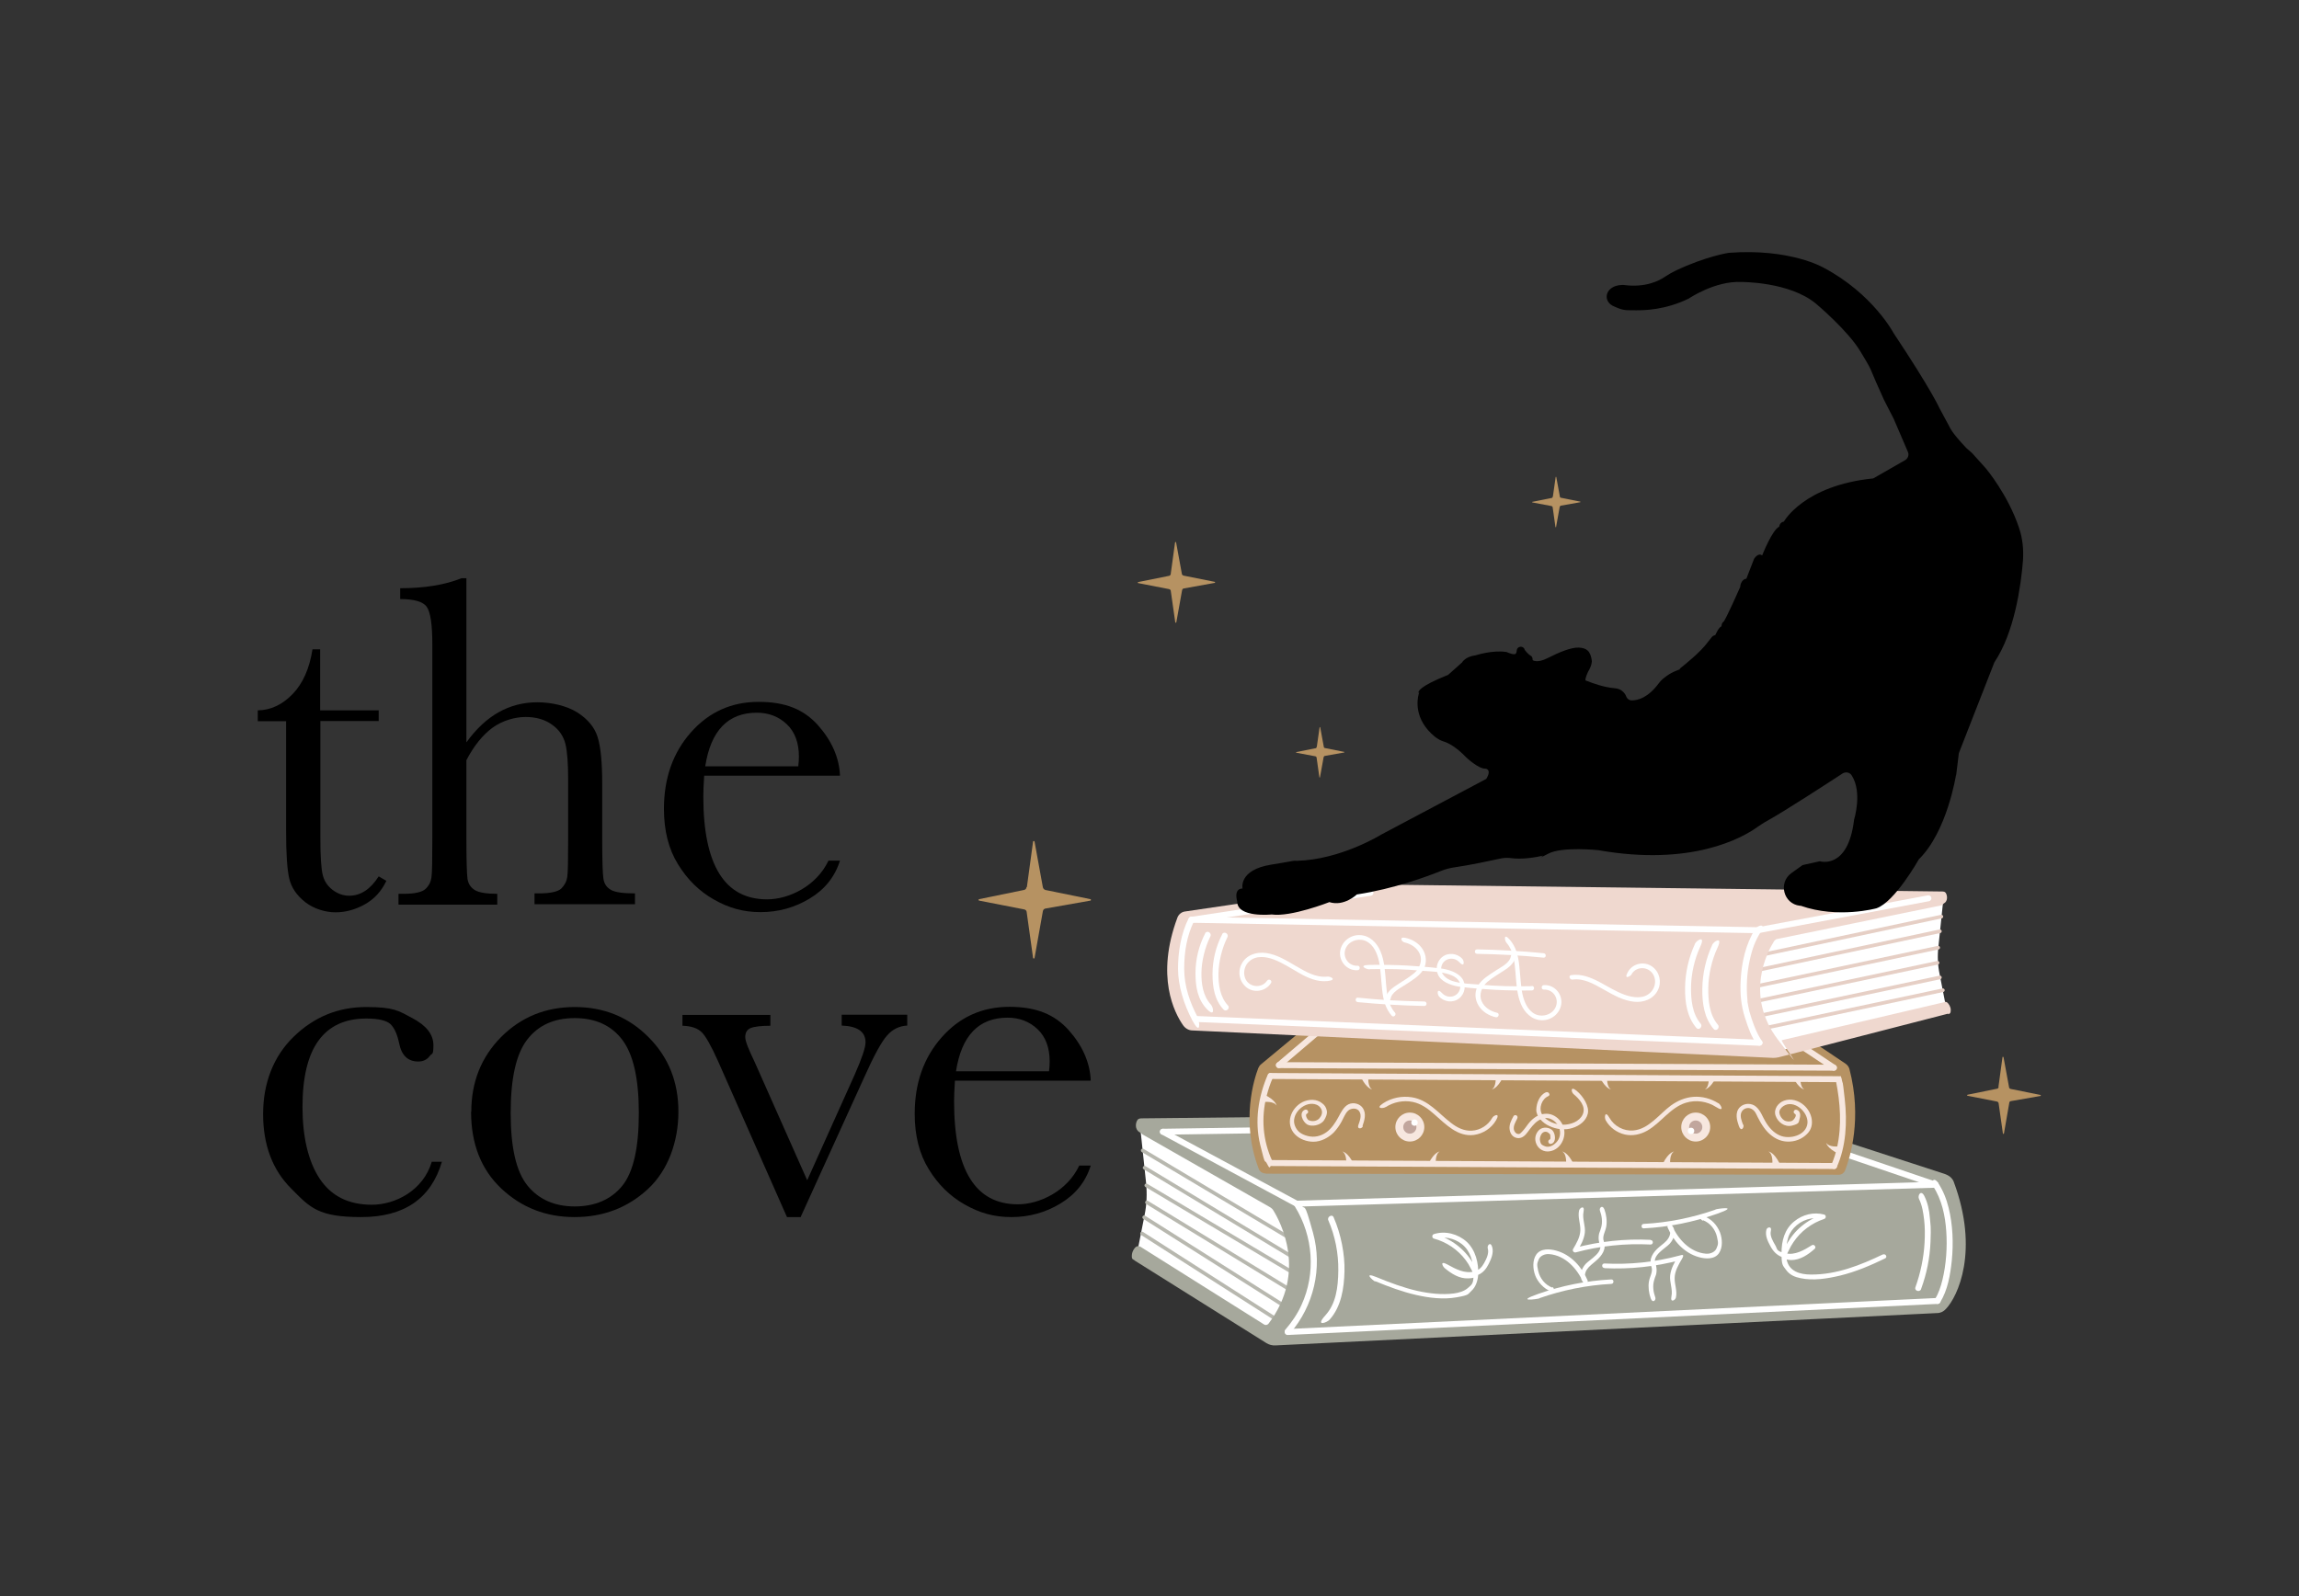 <svg viewBox="0 0 1080 750" version="1.1" xmlns="http://www.w3.org/2000/svg">
  <rect x="0" y="0" width="1080" height="750" fill="#333333" stroke="none"/>
  <defs>
    <style>
      .cls-1 {
        fill: #a6a89c;
      }

      .cls-2 {
        stroke: #b8b8af;
      }

      .cls-2, .cls-3, .cls-4, .cls-5 {
        fill: none;
        stroke-linecap: round;
        stroke-linejoin: round;
      }

      .cls-2, .cls-5 {
        stroke-width: 1.7px;
      }

      .cls-6 {
        fill: #f7e7df;
      }

      .cls-7 {
        fill: #efd8cf;
      }

      .cls-8 {
        fill: #fff;
      }

      .cls-3 {
        stroke: #fff;
      }

      .cls-3, .cls-4 {
        stroke-width: 2.8px;
      }

      .cls-4 {
        stroke: #f7e7df;
      }

      .cls-5 {
        stroke: #e6cfc5;
      }

      .cls-9 {
        fill: #b69263;
      }

      .cls-10 {
        fill: #c1a69d;
      }

      .cls-11 {
        fill: #b69262;
      }
    </style>
  </defs>
  
  <g>
    <g id="Layer_1">
      <g>
        <g>
          <path d="M850.4,518.1" class="cls-4"></path>
          <path d="M592.5,518.1" class="cls-4"></path>
          <g>
            <path d="M535.7,530.3l2.7,25.6c.5,5,.3,10.1-.7,15l-3.5,17.8,63.2,40.3,8-13.1c4.9-8.1,7.2-17.5,6.5-27l-1-14.9-75.2-43.7Z" class="cls-8"></path>
            <line y2="579.6" x2="536.5" y1="620.2" x1="600" class="cls-2"></line>
            <line y2="572" x2="537.5" y1="614" x1="603.9" class="cls-2"></line>
            <line y2="565" x2="538.8" y1="606.7" x1="607.1" class="cls-2"></line>
            <line y2="557" x2="538.5" y1="598.2" x1="607.7" class="cls-2"></line>
            <line y2="548.7" x2="537.7" y1="590.6" x1="607.1" class="cls-2"></line>
            <line y2="540.6" x2="536.8" y1="581.8" x1="605.9" class="cls-2"></line>
            <path d="M533,592.3l61.9,38.8c1.3.8,2.8,1.2,4.3,1.1l310.8-15.2c1.6,0,3-.7,4.1-1.9,5.6-5.8,15.8-27.4,3.7-59.8-.7-1.9-2.5-3.1-4.3-3.7l-89.5-29.1-287.3,3c-.8,0-1.8,0-2.3.7-1,1.3-1.4,4.5.9,5.8s.8.7,1.3,1l60.1,34.3c.6.4,1.1.8,1.5,1.5,3.1,5,16.1,28.9-2.3,53.2-.5.6-1.4.8-2,.4l-58.2-36.6c-.7-.4-1.6-.3-2.2.2s-1.7,2-1.8,3.9.5,1.8,1.3,2.3Z" class="cls-1"></path>
            <path d="M902.5,605.6c2.6-7.1,4.1-14.5,4.4-22.1s0-7.5-.3-11.2-1-7.1-2.6-10.3-3.3-.2-2.5,1.4c1.5,3,2,6.5,2.4,9.8s.4,7.2.2,10.8c-.4,7.1-1.9,14.2-4.3,20.9-.6,1.7,2.1,2.5,2.7.8h0Z" class="cls-8"></path>
            <path d="M624,573.4c3.2,7.4,4.8,15.5,4.7,23.6s-1.1,15.6-6.1,21.1.8,3.4,2,2c5.5-6.1,6.8-14.8,7-22.7s-1.6-17.4-5.1-25.4c-.7-1.7-3.2-.2-2.5,1.4h0Z" class="cls-8"></path>
            <path d="M908.1,557.4c4.1,6.2,5.7,13.9,6.2,21.2s0,15.4-1.8,22.8c-.8,3.2-1.8,6.4-3.6,9.2-1,1.6,1.5,3,2.5,1.4,3.6-5.8,4.8-13,5.5-19.7.8-8.2.5-16.7-1.5-24.8-1-4.1-2.6-8.1-4.9-11.6s-3.5,0-2.5,1.4h0Z" class="cls-8"></path>
            <path d="M608.4,567.1c8.5,13.8,9.8,31.3,3,46.1-1.9,4.2-4.5,8-7.5,11.5-1.2,1.4.8,3.4,2,2,11.3-13,15.5-30.9,10.9-47.5s-3.3-9.3-5.9-13.5c-1-1.6-3.4-.1-2.5,1.4h0Z" class="cls-8"></path>
            <line y2="556.7" x2="909.3" y1="565.6" x1="609.1" class="cls-3"></line>
            <line y2="611.3" x2="910.2" y1="625.9" x1="604.9" class="cls-3"></line>
            <line y2="531.8" x2="546.3" y1="565.6" x1="609.1" class="cls-3"></line>
            <line y2="527.6" x2="823.6" y1="556.7" x1="909.3" class="cls-3"></line>
            <line y2="527.6" x2="823.6" y1="531.8" x1="546.3" class="cls-3"></line>
            <path d="M850.4,537.7" class="cls-4"></path>
            <path d="M592.5,537.7" class="cls-4"></path>
          </g>
          <g>
            <path d="M594.6,551.5l269.2.5c1.3,0,2.5-.8,3-2.1,2.3-6,8.1-24.3,2-47.6-.3-1-.9-1.8-1.7-2.4l-55-36.9h-175l-44.7,37.1c-.6.5-1,1.1-1.3,1.8-1.8,4.7-8.4,24.7.2,47.3.5,1.4,1.8,2.2,3.3,2.2Z" class="cls-9"></path>
            <line y2="501.7" x2="861.5" y1="500.5" x1="600.8" class="cls-4"></line>
            <line y2="507.1" x2="863.6" y1="505.6" x1="597" class="cls-4"></line>
            <line y2="547.9" x2="861.6" y1="546.5" x1="597" class="cls-4"></line>
            <line y2="501.7" x2="861.5" y1="467.7" x1="810.4" class="cls-4"></line>
            <line y2="500.5" x2="600.8" y1="467.4" x1="639.7" class="cls-4"></line>
            <path d="M595.6,504.9c-4.5,10.4-6.3,21.9-3.6,33s1.9,6.2,3.3,9.1,1.3.9,1.9.5.8-1.2.5-1.9c-4.5-9.6-5.3-20.4-2.7-30.6.8-3,1.7-5.9,3-8.7.3-.7.2-1.5-.5-1.9s-1.6-.2-1.9.5h0Z" class="cls-6"></path>
            <path d="M862.5,508.1c2,10.1,2.8,20.8.5,31-.6,2.8-1.5,5.5-2.6,8.1s-.2,1.5.5,1.9,1.6.2,1.9-.5c4.5-10,5-21.4,3.8-32.2s-.8-6.1-1.4-9.1-1-1.2-1.7-1-1.1,1-1,1.7h0Z" class="cls-6"></path>
          </g>
          <g>
            <path d="M912.9,422.8l-2.3,22.1c-.5,4.3-.3,8.7.6,13l3,15.4-80.3,21-6.9-11.3c-4.2-7-6.2-15.1-5.6-23.3l2.5-20,89.1-16.8Z" class="cls-8"></path>
            <line y2="430.7" x2="912" y1="448.5" x1="828.3" class="cls-5"></line>
            <line y2="437.6" x2="911.3" y1="456" x1="824.9" class="cls-5"></line>
            <line y2="445.3" x2="910.5" y1="463.6" x1="824.1" class="cls-5"></line>
            <line y2="452.4" x2="910.2" y1="470.7" x1="823.8" class="cls-5"></line>
            <line y2="459.3" x2="911.3" y1="477.6" x1="824.9" class="cls-5"></line>
            <line y2="465.3" x2="912.7" y1="483.8" x1="825.6" class="cls-5"></line>
            <path d="M915.2,476.3l-79.6,20.5c-.9.2-1.7.3-2.6.3l-272.8-12.9c-1.8,0-3.4-1-4.4-2.4-4.1-5.9-13-22.9-2.7-50.6.6-1.6,2-2.7,3.6-2.9l86.5-12.7,268.8,3.3c.7,0,1.6,0,2,.6.8,1.1,1.2,3.9-.8,5-.4.2-.7.6-1.1.9l-77.6,15.9c-.5.3-1,.7-1.3,1.3-2.7,4.3-13.9,25,2,45.9s1.2.7,1.8.3l76-17.8c.6-.4,1.4-.3,1.9.2s1.5,1.8,1.5,3.4-.4,1.6-1.1,2Z" class="cls-7"></path>
            <path d="M562.7,478.1c-3.8-7.1-6.4-14.8-6.4-22.9s1.3-15.6,4.6-22.3c.8-1.6-1.6-3.1-2.5-1.4-3.6,7.1-5,15.8-5,23.7s2.7,16.8,6.8,24.4,3.3.2,2.5-1.4h0Z" class="cls-8"></path>
            <path d="M804.4,443.9c-3,6.5-4.6,13.5-4.7,20.6s.9,13.8,5.3,19c1.2,1.4,3.2-.6,2-2-4-4.7-4.6-11.5-4.5-17.4s1.6-12.9,4.3-18.7-1.7-3.1-2.5-1.4h0Z" class="cls-8"></path>
            <path d="M796.3,443.4c-3,6.5-4.6,13.5-4.7,20.6s.9,13.8,5.3,19c1.2,1.4,3.2-.6,2-2-4-4.7-4.6-11.5-4.5-17.4s1.6-12.9,4.3-18.7-1.7-3.1-2.5-1.4h0Z" class="cls-8"></path>
            <path d="M574.2,438.9c-3,5.8-4.6,12.2-4.6,18.8s1.1,12.3,5.2,16.7c1.3,1.3,3.3-.7,2-2-3.7-4-4.5-9.9-4.4-15.1s1.6-11.7,4.2-16.9c.8-1.6-1.6-3.1-2.5-1.4h0Z" class="cls-8"></path>
            <path d="M566.2,438.5c-3,5.8-4.6,12.2-4.6,18.8s1.1,12.3,5.2,16.7,3.3-.7,2-2c-3.7-4-4.5-9.9-4.4-15.1s1.6-11.7,4.2-16.9c.8-1.6-1.6-3.1-2.5-1.4h0Z" class="cls-8"></path>
            <path d="M824.6,436.4c-4.6,7.3-6.5,16-6.9,24.6-.3,5.9.2,11.5,2,17.1s3,8.9,5.6,12.6c1.1,1.5,3.5,0,2.5-1.4-2.2-3.1-3.7-6.9-4.9-10.5s-1.2-3.9-1.6-5.9-.3-1.5-.4-2.2,0,.3,0-.1,0-.4,0-.6c-.6-6.1-.3-12.5,1-18.5s2.7-9.5,5.3-13.7-1.5-3-2.5-1.4h0Z" class="cls-8"></path>
            <line y2="432.2" x2="559.8" y1="437.1" x1="825.9" class="cls-3"></line>
            <line y2="478.8" x2="561.5" y1="490" x1="826.5" class="cls-3"></line>
            <line y2="432.2" x2="559.8" y1="419.5" x1="643.8" class="cls-3"></line>
            <path d="M615.7,415.5" class="cls-4"></path>
            <path d="M838.2,415.5" class="cls-4"></path>
            <line y2="437.1" x2="825.9" y1="422.1" x1="905.9" class="cls-3"></line>
          </g>
          <path d="M938.8,510.8l1.9-14c0-.3.4-.3.5,0l2.6,14.1c0,.4.4.7.8.8l13.9,2.8c.3,0,.3.4,0,.5l-13.8,2.4c-.4,0-.8.4-.8.8l-2.5,14.4c0,.3-.4.3-.5,0l-2-14.1c0-.4-.4-.8-.8-.9l-13.8-2.7c-.3,0-.3-.4,0-.5l13.8-2.8c.4,0,.8-.4.8-.9Z" class="cls-11"></path>
          <path d="M482.4,416.8l2.9-21.3c0-.4.7-.4.7,0l3.9,21.4c.1.6.6,1.1,1.2,1.3l21.1,4.3c.4,0,.4.7,0,.7l-21,3.7c-.7.1-1.2.6-1.3,1.3l-3.9,21.9c0,.4-.7.4-.7,0l-3-21.5c0-.7-.6-1.2-1.3-1.3l-21-4.1c-.4,0-.4-.7,0-.7l21-4.3c.7-.1,1.2-.7,1.2-1.3Z" class="cls-11"></path>
          <path d="M729.5,233.3l1.3-9.1c0-.2.3-.2.3,0l1.7,9.2c0,.3.3.5.5.5l9,1.8c.2,0,.2.3,0,.3l-9,1.6c-.3,0-.5.3-.6.6l-1.7,9.4c0,.2-.3.2-.3,0l-1.3-9.2c0-.3-.3-.5-.5-.6l-9-1.7c-.2,0-.2-.3,0-.3l9-1.8c.3,0,.5-.3.5-.6Z" class="cls-11"></path>
          <path d="M618.6,350.9l1.3-9.1c0-.2.3-.2.3,0l1.7,9.2c0,.3.3.5.5.5l9,1.8c.2,0,.2.3,0,.3l-9,1.6c-.3,0-.5.3-.6.6l-1.7,9.4c0,.2-.3.2-.3,0l-1.3-9.2c0-.3-.3-.5-.5-.6l-9-1.7c-.2,0-.2-.3,0-.3l9-1.8c.3,0,.5-.3.5-.6Z" class="cls-11"></path>
          <path d="M550,269.5l2-14.6c0-.3.5-.3.5,0l2.7,14.7c0,.4.4.8.9.9l14.5,2.9c.3,0,.3.5,0,.5l-14.4,2.6c-.5,0-.8.4-.9.9l-2.7,15c0,.3-.5.3-.5,0l-2.1-14.7c0-.5-.4-.8-.9-.9l-14.4-2.8c-.3,0-.3-.4,0-.5l14.4-2.9c.5,0,.8-.5.9-.9Z" class="cls-11"></path>
          <path d="M918.9,364s-4.1,26.7-17.5,39.8c0,0-11.2,20-19.9,23,0,0-18,5-35.6-1.2,0,0-.1,0-.4,0-7.7-.9-10.2-10.8-4-15.3l5.3-3.8,8.1-1.8s13.3,4.2,16.1-19.6c0,0,4-12.7-1.1-20.7-.9-1.5-2.9-1.9-4.4-.9-6.9,4.5-26.7,17.4-35.3,22.2-1.7.9-3.3,2-4.9,3.1-6.9,4.9-30.7,18.4-74.4,10.7,0,0-17-1.8-23.5,1.6s-1.8.7-2.7,1c-3.1.7-9.5,1.9-15.1,1.1-1.5-.2-3.1-.1-4.6.2-4.6,1-14.3,3.1-22,4.2-2.1.3-4.2.9-6.2,1.7-6.3,2.5-21.7,8.3-39.4,11,0,0-6,5.8-12.9,3.6,0,0-18.1,7.1-27.1,5.8,0,0-16.4,1.7-16.2-6.2,0,0-1.9-5.9,2.5-6,0,0-2-8.7,13.4-11.2,3.6-.6,7.4-1.2,9.4-1.6s1.8-.2,2.6-.2c20.7-.5,39.7-12.3,39.7-12.3l49.4-26.2c2.7-4.4-.2-4.8-.2-4.8-3.3.3-9.2-5.3-9.2-5.3-4.8-5-8.5-6.8-10.4-7.4s-3-1.3-4.3-2.3c-10-8.1-8.3-17.6-7.7-19.8s0-.5,0-.8c-.3-.7.4-3.1,13.9-8.5l6.5-5.8s1.5-2.8,6.5-3.4c0,0,8-2.6,14.5-1.5,0,0,3.6,1.7,4.3.7s0-2.5,1.7-3.1c.6-.2,1.3-.1,1.8.3s.5.6.7,1.1l.3.4c.7.9,1.6,1.8,2.6,2.4.4.2.8.8.8,2,0,0,2,1.6,7.1-1s11-5.1,14.6-4.9,5.5,1.5,6.1,6.3c0,0,.1,2-1.8,5.1,0,0-.7,1.5-1.1,2.9s.2,1.2.7,1.4c2.2.9,7.8,3,13,3.4,1.4.1,2.8.6,3.8,1.6s1.2,1.4,1.6,2.4,1.5,1.8,2.7,1.7c2.7,0,7.5-1.2,12.6-8.1.3-.4.6-.8.9-1.1,1.1-1.1,3.8-3.4,7.2-4.7s1.2-.6,1.7-1c2.5-2,9.8-7.8,13.2-12.5l1.9-2.4s.4-.6,1.6-.9c0,0,1.1-2.4,1.8-3.2s1.1-.9,1.1-.9c0,0,0-1.6.9-2.1s7.9-16.4,7.9-16.4c0,0,.1-3.4,2.9-3.9l3.6-9.3s1.9-3.1,3.8-1.6c0,0,4.7-12,8-13.5,0,0,.2-2.1,2.2-2.4,0,0,9.3-17,42-20.3l15-8.6c1.3-.8,1.9-2.4,1.3-3.8l-6.7-15.6-4.6-9c-2.7-6-5-11.1-6.4-14.6-.3-.9-4.1-7.2-4.6-8-5.8-9.8-20.9-22.5-20.9-22.5-12.5-10.4-35.1-10.2-35.1-10.2-12.4-.6-24.7,7.8-24.7,7.8-11.1,5.4-20.8,5.5-24.7,5.5s-4.7,0-6.2-.3-3.4-1.2-3.9-1.4c-6.1-2.3-4.6-10,3.5-10.2.4,0,.7,0,.7,0,10.5,1.4,16.9-2.1,19.5-3.9,1.5-1,3.1-1.9,4.7-2.7,14.4-6.9,25.2-8.5,25.2-8.5,29-2.2,44.6,7,44.6,7,23.2,12.3,32.9,30.8,32.9,30.8,17.9,26.9,21.5,35.2,21.5,35.2l4.9,9.1s.8,2.3,7.6,9.5c1,1,2.2,1.8,3.2,2.9l6.1,6.8s10.4,12.3,15.6,28c1.7,5,2.2,10.3,1.8,15.6-.9,11.2-3.9,33.4-13.4,47.5l-16.7,42.7-1.3,10.7Z"></path>
          <g>
            <path d="M637.9,470.9c10.4,1,20.8,1.6,31.2,1.8,1.4,0,1.4-2.1,0-2.1-10.4-.2-20.8-.7-31.2-1.8-1.4-.1-1.4,2,0,2.1h0Z" class="cls-8"></path>
            <path d="M637.8,453.8c-4.2.2-7.1-3.8-5.8-7.7s6.2-5.6,9.9-3.8c3.5,1.8,5.1,5.8,5.9,9.4s1,9,1.5,13.5,1.5,8.7,4.5,12.1c.9,1,2.4-.5,1.5-1.5-3.3-3.7-3.8-8.9-4.2-13.7s-.6-10.4-2.6-15.1c-1.7-4-5-7.4-9.6-7.6-4.5-.2-8.5,2.9-9.3,7.3-.8,4.9,3.1,9.5,8.1,9.2,1.4,0,1.4-2.2,0-2.1h0Z" class="cls-8"></path>
            <path d="M595.3,460.7c-1.9,3.1-6.4,3.5-9,1s-2.4-7.3.5-9.9c3.2-3,8-2.3,11.7-.9,4.2,1.6,7.9,4.1,11.8,6.3,4,2.3,8.5,4.3,13.3,3.8s1.4-2.3,0-2.1c-5.4.6-10.2-2.3-14.7-4.9s-9-5.5-14.2-6.2c-4.5-.6-9.2.9-11.4,5.1-2,3.8-1.1,8.4,2.3,11.1,3.6,2.8,9.1,1.8,11.5-2.1.7-1.2-1.1-2.2-1.8-1.1h0Z" class="cls-8"></path>
            <path d="M653.2,469.7c.3-3.5,4.7-5.4,7.2-7.1,2.9-1.9,6.5-4,8.3-7.1,1.7-2.9,1.4-6.7-.4-9.5s-4.8-4.6-8-5.3-1.9,1.8-.6,2.1c3.1.7,6,2.5,7.3,5.5s0,6.7-2.7,9c-2.7,2.3-5.9,4-8.8,6s-4.3,3.6-4.6,6.5,2,1.4,2.1,0h0Z" class="cls-8"></path>
            <path d="M643.5,455.4c8.4-.2,16.8,0,25.1.8,4,.3,8.2.4,12,1.6s6.2,3.5,5.2,7.1c-1.1,3.7-5.7,4.6-8.3,1.8s-2.4.5-1.5,1.5c2.4,2.7,6.7,3.2,9.5.9,2.8-2.2,3.4-6.4,1.4-9.3s-6.7-4.4-10.6-4.8c-5.1-.6-10.3-1-15.4-1.3-5.8-.3-11.7-.4-17.5-.3s-1.4,2.2,0,2.1h0Z" class="cls-8"></path>
          </g>
          <g>
            <path d="M725.1,447.9c-10.4-1-20.8-1.6-31.2-1.8-1.4,0-1.4,2.1,0,2.1,10.4.2,20.8.7,31.2,1.8,1.4.1,1.4-2,0-2.1h0Z" class="cls-8"></path>
            <path d="M725.2,465c4.2-.2,7.1,3.8,5.8,7.7s-6.2,5.6-9.9,3.8c-3.5-1.8-5.1-5.8-5.9-9.4s-1-9-1.5-13.5-1.5-8.7-4.5-12.1-2.4.5-1.5,1.5c3.3,3.7,3.8,8.9,4.2,13.7s.6,10.4,2.6,15.1c1.7,4,5,7.4,9.6,7.6,4.5.2,8.5-2.9,9.3-7.3.8-4.9-3.1-9.5-8.1-9.2-1.4,0-1.4,2.2,0,2.1h0Z" class="cls-8"></path>
            <path d="M766.5,457.7c1.9-3.2,6.4-3.7,9.1-1.1,2.8,2.8,2.4,7.3-.4,9.9-3.2,3-8,2.3-11.8,1-4.2-1.5-8-3.9-11.9-6-4.2-2.2-8.6-4-13.4-3.3-1.4.2-.8,2.2.6,2.1,5.4-.8,10.4,2.3,14.9,4.8,4.4,2.5,9,5.1,14,5.6,4.5.5,9.1-1.2,11.2-5.4,1.9-3.8.9-8.4-2.5-11-3.7-2.8-9.2-1.7-11.5,2.3s1.1,2.3,1.8,1.1h0Z" class="cls-8"></path>
            <path d="M709.8,449c-.3,3.5-4.7,5.4-7.2,7.1-2.9,1.9-6.5,4-8.3,7.1s-1.4,6.7.4,9.5c1.8,2.8,4.8,4.6,8,5.3,1.3.3,1.9-1.8.6-2.1-3.1-.7-6-2.5-7.3-5.5s0-6.7,2.7-9,5.9-4,8.8-6c2.3-1.6,4.3-3.6,4.6-6.5s-2-1.4-2.1,0h0Z" class="cls-8"></path>
            <path d="M719.5,463.4c-8.4.2-16.8,0-25.1-.8-4-.3-8.2-.4-12-1.6-3-.9-6.2-3.5-5.2-7.1s5.7-4.6,8.3-1.8,2.4-.5,1.5-1.5c-2.4-2.7-6.7-3.2-9.5-.9-2.8,2.2-3.4,6.4-1.4,9.3s6.7,4.4,10.6,4.8c5.1.6,10.3,1,15.4,1.3,5.8.3,11.7.4,17.5.3,1.4,0,1.4-2.2,0-2.1h0Z" class="cls-8"></path>
          </g>
          <path d="M640.1,529c.9-2.6,1.8-5.6.2-8.2-1.4-2.2-4.5-3-6.8-1.9s-3.6,3.9-4.8,6.1-3.1,5.3-5.7,7.1c-2.6,1.8-5.6,2.5-8.7,1.7s-4.9-2.2-5.9-4.6c-2.3-5.3,3.8-11.5,9.1-10.4,1.5.3,2.7,1.2,3.3,2.6s0,3-1,4.1-2.6,1.5-4,1.2-1.4-.6-1.8-1.2-.8-1.9,0-2.2c1.2-.6.2-2.4-1.1-1.8-2.9,1.4-.9,5.7,1.2,6.9s6.3.4,7.9-2c.8-1.2,1.6-3,1.3-4.5s-1-2.6-2.1-3.4c-2.6-2.2-6.4-2.1-9.4-.6-5.5,2.9-8.1,10.2-3.5,15.1,2.2,2.3,5.6,3.5,8.7,3.5,3.6,0,7.1-1.9,9.6-4.4,1.4-1.5,2.6-3.2,3.6-5s1.6-3.6,2.9-5,4.3-1.8,5.5.2c1.2,1.9.2,4.4-.5,6.4s1.6,1.8,2.1.6h0Z" class="cls-6"></path>
          <path d="M818.8,528.4c-.6-1.7-1.5-3.8-.8-5.6s2.9-2.7,4.7-1.8,2.3,2.5,3,3.9,1.8,3.4,2.9,4.9c2.1,2.9,5,5.4,8.6,6.3,3.3.8,7,.2,9.8-1.7s4.2-4.1,4.2-7.1-1.5-6-3.8-8c-2.5-2.2-6.1-3.3-9.3-2.1-2.8,1-5,4-4,7s4.2,5.6,7.8,4.7,3-1.6,3.5-3.2.4-3.4-1.1-4.1-2.3,1.2-1.1,1.8-.5,2.8-1.2,3.2c-1.2.6-2.8.5-3.9-.2s-2-2.1-2.2-3.4.8-2.5,1.8-3.2c4.9-3.4,11.8,2.6,11.4,7.9-.5,5.9-8.5,7.9-13.1,5.8-2.9-1.3-5-3.7-6.6-6.4-1.4-2.3-2.3-5.2-4.4-7-2.1-1.9-5.6-1.9-7.7.2-2.4,2.5-1.4,6.1-.4,8.9s2.5.7,2.1-.6h0Z" class="cls-6"></path>
          <path d="M711,524.5c-1.1,2-2.2,4.1-1.8,6.4s1.8,3.7,3.9,3.9c2.1.1,3.5-1.4,4.6-2.9,1.4-1.9,2.9-4,4.9-5.3s4.2-1.7,6.3-.6,3.3,2.8,3.8,4.8,0,4.3-1.5,5.9-3.5,2.7-5.5,1.9-1.9-1.4-2.2-2.4,0-2.4.7-3.4,2.1-1.4,3.2-.5.8.9.9,1.5.1,1.5-.2,1.6c-1.3.4-.8,2.4.6,2.1,2.5-.7,2-4.5.8-6.1s-4.5-2.2-6.4-.5c-1.9,1.8-2.4,4.4-1.3,6.8s3.6,3.7,6.1,3.3c5.3-.7,8.3-6.9,6.5-11.7-.9-2.4-2.7-4.4-5.1-5.4s-5.4-.6-7.7.8c-1.4.9-2.6,2-3.6,3.3s-1.9,2.7-3.1,3.9-1.2,1-2,.9-1.5-1.1-1.7-1.9c-.4-1.8.7-3.6,1.5-5.2s-1.2-2.3-1.8-1.1h0Z" class="cls-6"></path>
          <path d="M651,520.2c3.7-2.4,8.4-3.3,12.7-2.4,3.9.8,7.2,3.2,10.1,5.8,5.3,4.6,10.9,10.7,18.6,9.7,4.3-.6,8.2-3.1,10.4-6.9s-1.2-2.3-1.8-1.1c-1.9,3.4-5.6,5.8-9.6,6-3.7.2-7-1.5-9.8-3.7-5.9-4.5-10.6-10.8-18.4-12-4.6-.7-9.4.2-13.4,2.8s0,2.6,1.1,1.8h0Z" class="cls-6"></path>
          <path d="M807.2,518.4c-3.5-2.2-7.6-3.3-11.7-3-3.9.3-7.4,1.8-10.6,4.1-5.4,4-10.4,11.1-17.6,11.7-4.5.4-9-2-11.2-5.9s-2.5-.1-1.8,1.1c1.9,3.4,5.2,5.8,9,6.7,3.6.8,7.3,0,10.5-1.8,6.5-3.7,10.8-10.8,18.1-13.1,4.8-1.5,10.1-.7,14.3,2s2.2-1.1,1.1-1.8h0Z" class="cls-6"></path>
          <path d="M702.6,506.2s.4,4.5-1.8,5.7c0,0,2.5-.2,5.2-5.6l-3.4-.2Z" class="cls-6"></path>
          <path d="M802.7,506.2s.4,4.5-1.8,5.7c0,0,2.5-.2,5.2-5.6l-3.4-.2Z" class="cls-6"></path>
          <path d="M593.9,517.8s4.5-.5,5.8,1.7c0,0-.3-2.5-5.7-5.1v3.4Z" class="cls-6"></path>
          <path d="M863.7,538.7s-4.5.5-5.8-1.7c0,0,.3,2.5,5.7,5.1v-3.4Z" class="cls-6"></path>
          <path d="M755,506.2s-.4,4.5,1.8,5.7c0,0-2.5-.2-5.2-5.6l3.4-.2Z" class="cls-6"></path>
          <path d="M845.8,506.2s-.4,4.5,1.8,5.7c0,0-2.5-.2-5.2-5.6l3.4-.2Z" class="cls-6"></path>
          <path d="M642.8,506.2s-.4,4.5,1.8,5.7c0,0-2.5-.2-5.2-5.6l3.4-.2Z" class="cls-6"></path>
          <path d="M735.7,546.8s.4-4.5-1.8-5.7c0,0,2.5.2,5.2,5.6l-3.4.2Z" class="cls-6"></path>
          <path d="M832.6,546.8s.4-4.5-1.8-5.7c0,0,2.5.2,5.2,5.6l-3.4.2Z" class="cls-6"></path>
          <path d="M632.4,546.8s.4-4.5-1.8-5.7c0,0,2.5.2,5.2,5.6l-3.4.2Z" class="cls-6"></path>
          <path d="M674.5,546.8s-.4-4.5,1.8-5.7c0,0-2.5.2-5.2,5.6l3.4.2Z" class="cls-6"></path>
          <path d="M784.6,546.8s-.4-4.5,1.8-5.7c0,0-2.5.2-5.2,5.6l3.4.2Z" class="cls-6"></path>
          <g>
            <circle r="6.8" cy="529.6" cx="662.3" class="cls-6"></circle>
            <circle r="3.1" cy="529.6" cx="662.3" class="cls-10"></circle>
            <circle r="1.5" cy="527.5" cx="664.5" class="cls-8"></circle>
          </g>
          <g>
            <circle r="6.8" cy="529.6" cx="796.6" class="cls-6"></circle>
            <circle r="3.1" cy="529.6" cx="796.6" class="cls-10"></circle>
            <circle r="1.5" cy="531.4" cx="794.4" class="cls-8"></circle>
          </g>
          <path d="M726.3,513.2c-3,1.3-4.5,5-4.6,8.2s3,6.3,6.1,7.7c3.4,1.6,7.4,2.1,11,.9,3.2-1,6.3-3.3,7.1-6.7s-2.1-8.1-5.2-10.7-2.6.6-1.5,1.5c2.7,2.3,6,5.8,4.3,9.6-1.6,3.4-5.7,4.8-9.2,4.8s-7.9-1.6-9.8-4.7-.1-7.5,2.8-8.7c1.3-.5.2-2.4-1.1-1.8h0Z" class="cls-6"></path>
          <g>
            <path d="M775.5,582.6c-12.1-.6-24.1.7-35.8,3.8l1.2,1.6c1.6-2.7,3.2-5.5,3.6-8.7s-1.3-6.6-.6-9.9-1.8-1.9-2.1-.6c-.7,3.2.7,6.1.6,9.3s-1.8,6.1-3.4,8.8c-.5.8.3,1.8,1.2,1.6,11.5-3.1,23.4-4.3,35.2-3.7,1.4,0,1.4-2.1,0-2.1h0Z" class="cls-8"></path>
            <path d="M723.2,610c10.9-3.8,22.2-6.1,33.7-6.7,1.4,0,1.4-2.2,0-2.1-11.7.6-23.2,2.9-34.3,6.8s-.7,2.5.6,2.1h0Z" class="cls-8"></path>
            <path d="M729.1,605c-3.3-1.3-5.7-4.3-6.5-7.8s-.4-3.6.2-5.3,2.8-2.8,5-2.6c7.5.6,13.2,6.9,16,13.4.6-.4,1.1-.9,1.7-1.3-1.4-1.3-1-3.4,0-4.9s2.8-2.8,4.3-4.1c2.7-2.3,5.1-5.6,3.5-9.2s-2.4-.2-1.8,1.1c1.8,4.2-4.4,7.3-6.6,9.6-2.2,2.4-3.5,6.5-.8,9,.9.9,2.1-.2,1.7-1.3-2.7-6.3-7.8-12-14.6-13.9-3.1-.9-7.4-1.2-9.5,1.8-1.9,2.8-1.6,6.8-.5,9.8s4,6.3,7.5,7.6c1.3.5,1.8-1.6.6-2.1h0Z" class="cls-8"></path>
            <path d="M753.5,583.6c-.5-1.3-.4-2.4,0-3.7s.9-2.4,1.1-3.7c.4-2.5,0-5.5-.9-7.9s-2.6-.7-2.1.6c.9,2.4,1.3,5.3.6,7.8s-.9,2.3-1.1,3.5-.2,2.7.3,4,2.5.7,2.1-.6h0Z" class="cls-8"></path>
            <path d="M753.6,595.9c12.1.6,24.1-.7,35.8-3.8l-1.2-1.6c-1.6,2.7-3.2,5.5-3.6,8.7s1.3,6.6.6,9.9,1.8,1.9,2.1.6c.7-3.2-.7-6.1-.6-9.3s1.8-6.1,3.4-8.8-.3-1.8-1.2-1.6c-11.5,3.1-23.4,4.3-35.2,3.7-1.4,0-1.4,2.1,0,2.1h0Z" class="cls-8"></path>
            <path d="M805.9,568.4c-10.9,3.8-22.2,6.1-33.7,6.7-1.4,0-1.4,2.2,0,2.1,11.7-.6,23.2-2.9,34.3-6.8s.7-2.5-.6-2.1h0Z" class="cls-8"></path>
            <path d="M800.1,573.4c3.3,1.3,5.7,4.3,6.5,7.8s.4,3.6-.2,5.3-2.8,2.8-5,2.6c-7.5-.6-13.2-6.9-16-13.4-.6.4-1.1.9-1.7,1.3,1.4,1.3,1,3.4,0,4.9-1,1.7-2.8,2.8-4.3,4.1-2.7,2.3-5.1,5.6-3.5,9.2s2.4.2,1.8-1.1c-1.8-4.2,4.4-7.3,6.6-9.6s3.5-6.5.8-9c-.9-.9-2.1.2-1.7,1.3,2.7,6.3,7.8,12,14.6,13.9,3.1.9,7.4,1.2,9.5-1.8,1.9-2.8,1.6-6.8.5-9.8-1.4-3.5-4-6.3-7.5-7.6s-1.8,1.6-.6,2.1h0Z" class="cls-8"></path>
            <path d="M775.7,594.9c.5,1.3.4,2.4,0,3.7s-.9,2.4-1.1,3.7c-.4,2.5,0,5.5.9,7.9s2.6.7,2.1-.6c-.9-2.4-1.3-5.3-.6-7.8s.9-2.3,1.1-3.5.2-2.7-.3-4-2.5-.7-2.1.6h0Z" class="cls-8"></path>
          </g>
          <path d="M884.6,589.4c-10.6,5.1-21.9,9.6-33.9,9.5-5.1,0-10.4-1.5-11.4-7.2-.5-2.7-.2-5.7.3-8.4s1.5-4.5,3.1-6.3c3.4-3.7,8.7-5.5,13.6-4.2v-2.1c-7.3,2.3-13.6,7.5-17.1,14.3s-2,3.4-1.9,5,2.7,2.1,4.2,2.1c4.2,0,8-2.6,11-5.3.9-.8-.3-2.3-1.3-1.7-3.7,2.3-8,4.9-12.5,3.8s-3.6-1.8-4.7-3.7-2.7-4.5-2.1-6.8-1.7-1.9-2.1-.6c-.7,2.8.6,5.4,1.9,7.8s2.9,4.1,5.4,5.1c5.4,2,10.7-1,15.2-3.7l-1.3-1.7c-2.5,2.3-5.6,4.5-9.1,4.7s-2.2.1-2.4-.3.7-1.8.8-2.1c.6-1.3,1.3-2.6,2.2-3.9,3.4-5.1,8.6-9,14.4-10.9,1-.3,1.1-1.8,0-2.1-4.9-1.3-10.1,0-14,3.2-4.6,3.7-6,9.2-6,14.9s.5,5.7,2.2,8,4.1,3.3,6.7,3.8c6,1.3,12.7.2,18.6-1.2,7.4-1.8,14.4-4.8,21.2-8.1,1.2-.6.2-2.4-1.1-1.8h0Z" class="cls-8"></path>
          <path d="M646,602c6.3,2.6,12.7,5,19.3,6.5,6.1,1.4,12.8,2.2,19,1.1s5.1-1.4,7-3.1,2.9-4.6,3.1-7.4c.3-5.5-1.2-11.7-5.4-15.6-4.1-3.7-10.1-5.3-15.4-3.6-1,.3-1,1.8,0,2.1,5.9,1.6,11.3,5.2,15,10.2.9,1.2,1.7,2.5,2.3,3.8s1.1,1.9,1,2.2-1.8.4-2.2.4c-3.6.1-6.9-2-9.5-4.2l-1.3,1.7c4.6,2.5,10,5.2,15.4,3,2.4-1,3.9-2.9,5-5.1s2.5-5.2,1.7-8-2.5-.8-2.1.6c.7,2.3-.6,4.9-1.7,6.9s-2.4,3.3-4.5,3.9c-4.5,1.3-8.9-1.1-12.7-3.2s-2.3.9-1.3,1.7c3.1,2.6,6.9,5,11,4.8,1.6,0,4.3-.3,4.3-2.4s-.5-1.7-.8-2.4-.9-1.8-1.4-2.6c-3.9-6.5-10.3-11.4-17.7-13.3v2.1c4.3-1.3,9-.3,12.5,2.4,4.2,3.2,5.5,8.4,5.6,13.5s-.5,5.4-2.6,7.2c-1.8,1.6-4.4,2.3-6.7,2.6-5.6.7-11.5,0-17-1.2-6.6-1.5-13-3.9-19.3-6.5s-1.8,1.5-.6,2.1h0Z" class="cls-8"></path>
        </g>
        <g>
          <path d="M178,338.8h-27.5v55.2c0,8.5.4,14.2,1.1,17.1.7,2.9,2.3,5.3,4.7,7.1,2.4,1.8,5,2.7,7.7,2.7,5.4,0,10-3,13.9-9.1l3.6,2.1c-2.3,4.9-5.7,8.6-10.2,11.1-4.5,2.5-9.1,3.7-13.7,3.7s-10.1-1.6-14.1-4.7c-4.1-3.2-6.6-6.9-7.6-11.1-1-4.2-1.5-11.7-1.5-22.3v-51.7h-13.3v-5.1c6.1-.1,11.6-2.7,16.4-7.7,4.8-5,7.9-12,9.3-21h3.6v28.7h27.5v5.1Z"></path>
          <path d="M219.2,348.7c4.5-6.2,9.5-10.9,15-14,5.5-3.1,11.6-4.7,18.2-4.7s13.7,1.6,18.7,4.7c4.9,3.1,8.2,7,9.6,11.5,1.5,4.6,2.2,12,2.2,22.2v25.2c0,10.7.2,17.2.6,19.5.4,2.3,1.6,4,3.6,5.1,2,1.1,5.7,1.6,11.2,1.6v5.1h-47.2v-5.1h2.1c5.4,0,8.9-.8,10.5-2.3,1.6-1.6,2.5-3.4,2.8-5.5.3-2.1.4-8.2.4-18.3v-27.4c0-7.6-.4-13.2-1.3-16.8-.9-3.6-3-6.7-6.3-9-3.3-2.4-7.5-3.6-12.4-3.6s-11,1.7-15.6,5.1c-4.6,3.4-8.7,8.5-12.2,15.2v36.6c0,10.3.2,16.6.5,19,.3,2.4,1.5,4.2,3.4,5.4,1.9,1.2,5.5,1.8,10.6,1.8v5.1h-46.4v-5.1h2.3c5.4,0,8.8-.8,10.4-2.3,1.6-1.5,2.5-3.3,2.8-5.5.3-2.1.4-8.3.4-18.5v-91c0-9.2-.9-15.1-2.6-17.5-1.7-2.5-5.9-3.7-12.5-3.7v-5.1c11.5,0,21.1-1.6,28.8-4.7h2.3v77.1Z"></path>
          <path d="M394.5,364.5h-63.7c-.3,4.4-.4,7.7-.4,9.8,0,16.1,2.5,28.1,7.5,36.2,5,8.1,12.5,12.1,22.5,12.1s23.1-6.1,28.8-18.2h5.4c-2.4,7.6-7.1,13.5-14.2,17.8-7.1,4.3-14.8,6.4-23.1,6.4s-15-2-21.9-5.9c-6.9-3.9-12.5-9.4-16.9-16.6-4.4-7.1-6.6-15.8-6.6-26,0-14.4,4.2-26.4,12.7-36,8.5-9.6,19.1-14.3,31.8-14.3s21.2,3.6,27.8,10.9c6.5,7.3,10,15.2,10.4,23.6ZM375,360.1c.2-1.7.3-3.2.3-4.6,0-6.5-1.9-11.6-5.7-15.2-3.8-3.6-8.5-5.4-14.1-5.4-13.5,0-21.6,8.4-24.2,25.2h43.7Z"></path>
          <path d="M202.7,545.9h4.9c-5.1,17.3-17.7,26-37.9,26s-24-4.4-32.8-13.3c-8.9-8.8-13.3-20.6-13.3-35.1s4.8-27.1,14.4-36.4c9.6-9.3,20.9-13.9,34-13.9s15.1,1.7,21.7,5.2c6.6,3.5,9.9,7.7,9.9,12.7s-.6,3.6-1.8,5.2c-1.2,1.6-3,2.5-5.3,2.5-4.9,0-7.9-2.9-9-8.6-.9-4.3-2.3-7.3-4.1-9-1.9-1.7-5.7-2.6-11.3-2.6-10,0-17.5,3.5-22.5,10.4s-7.5,17.3-7.5,31.2,2.7,25.6,8.1,33.7c5.4,8.1,13.5,12.2,24.5,12.2s24.1-6.7,28.1-20.1Z"></path>
          <path d="M221.4,522.4c0-14,4.7-25.7,14-35.1,9.4-9.4,20.9-14.1,34.6-14.1s25.3,4.7,34.7,14.2c9.4,9.4,14,21.1,14,35s-4.8,27.5-14.3,36.3c-9.5,8.8-21,13.2-34.5,13.2s-24.9-4.5-34.4-13.4c-9.5-9-14.2-21-14.2-36.1ZM239.9,523c0,16.2,2.6,27.6,7.9,34.1,5.3,6.5,12.7,9.8,22.2,9.8s17.2-3.3,22.4-9.8c5.2-6.5,7.7-17.9,7.7-34.1s-2.6-27.5-7.7-34.3c-5.1-6.8-12.6-10.3-22.4-10.3s-17.2,3.4-22.4,10.2c-5.2,6.8-7.7,18.3-7.7,34.4Z"></path>
          <path d="M376.2,571.9h-6.5l-32.4-73.3c-3.2-7.1-5.7-11.6-7.6-13.5-1.9-1.9-4.9-3-9.1-3.1v-5.1h41.3v5.1c-4.5,0-7.6.4-9.3,1.1-1.7.7-2.5,2.2-2.5,4.2s1.5,5.6,4.5,11.9l24.6,55.4,22.2-49.4c3.5-7.9,5.2-13,5.2-15.4,0-5-3.7-7.6-11.2-7.9v-5.1h30.8v5.1c-3.8.2-7,1.8-9.5,4.7-2.6,2.9-6.2,9.5-10.8,19.8l-29.7,65.3Z"></path>
          <path d="M512.3,507.8h-63.7c-.3,4.4-.4,7.7-.4,9.8,0,16.1,2.5,28.1,7.5,36.2,5,8.1,12.5,12.1,22.5,12.1s23.1-6.1,28.8-18.2h5.4c-2.4,7.6-7.1,13.5-14.2,17.8-7.1,4.3-14.8,6.4-23.1,6.4s-15-2-21.9-5.9c-6.9-3.9-12.5-9.4-16.9-16.6-4.4-7.1-6.6-15.8-6.6-26,0-14.4,4.2-26.4,12.7-36,8.5-9.6,19.1-14.3,31.8-14.3s21.2,3.6,27.8,10.9c6.5,7.3,10,15.2,10.4,23.6ZM492.8,503.4c.2-1.7.3-3.2.3-4.6,0-6.5-1.9-11.6-5.7-15.2-3.8-3.6-8.5-5.4-14.1-5.4-13.5,0-21.6,8.4-24.2,25.2h43.7Z"></path>
        </g>
      </g>
    </g>
  </g>
</svg>